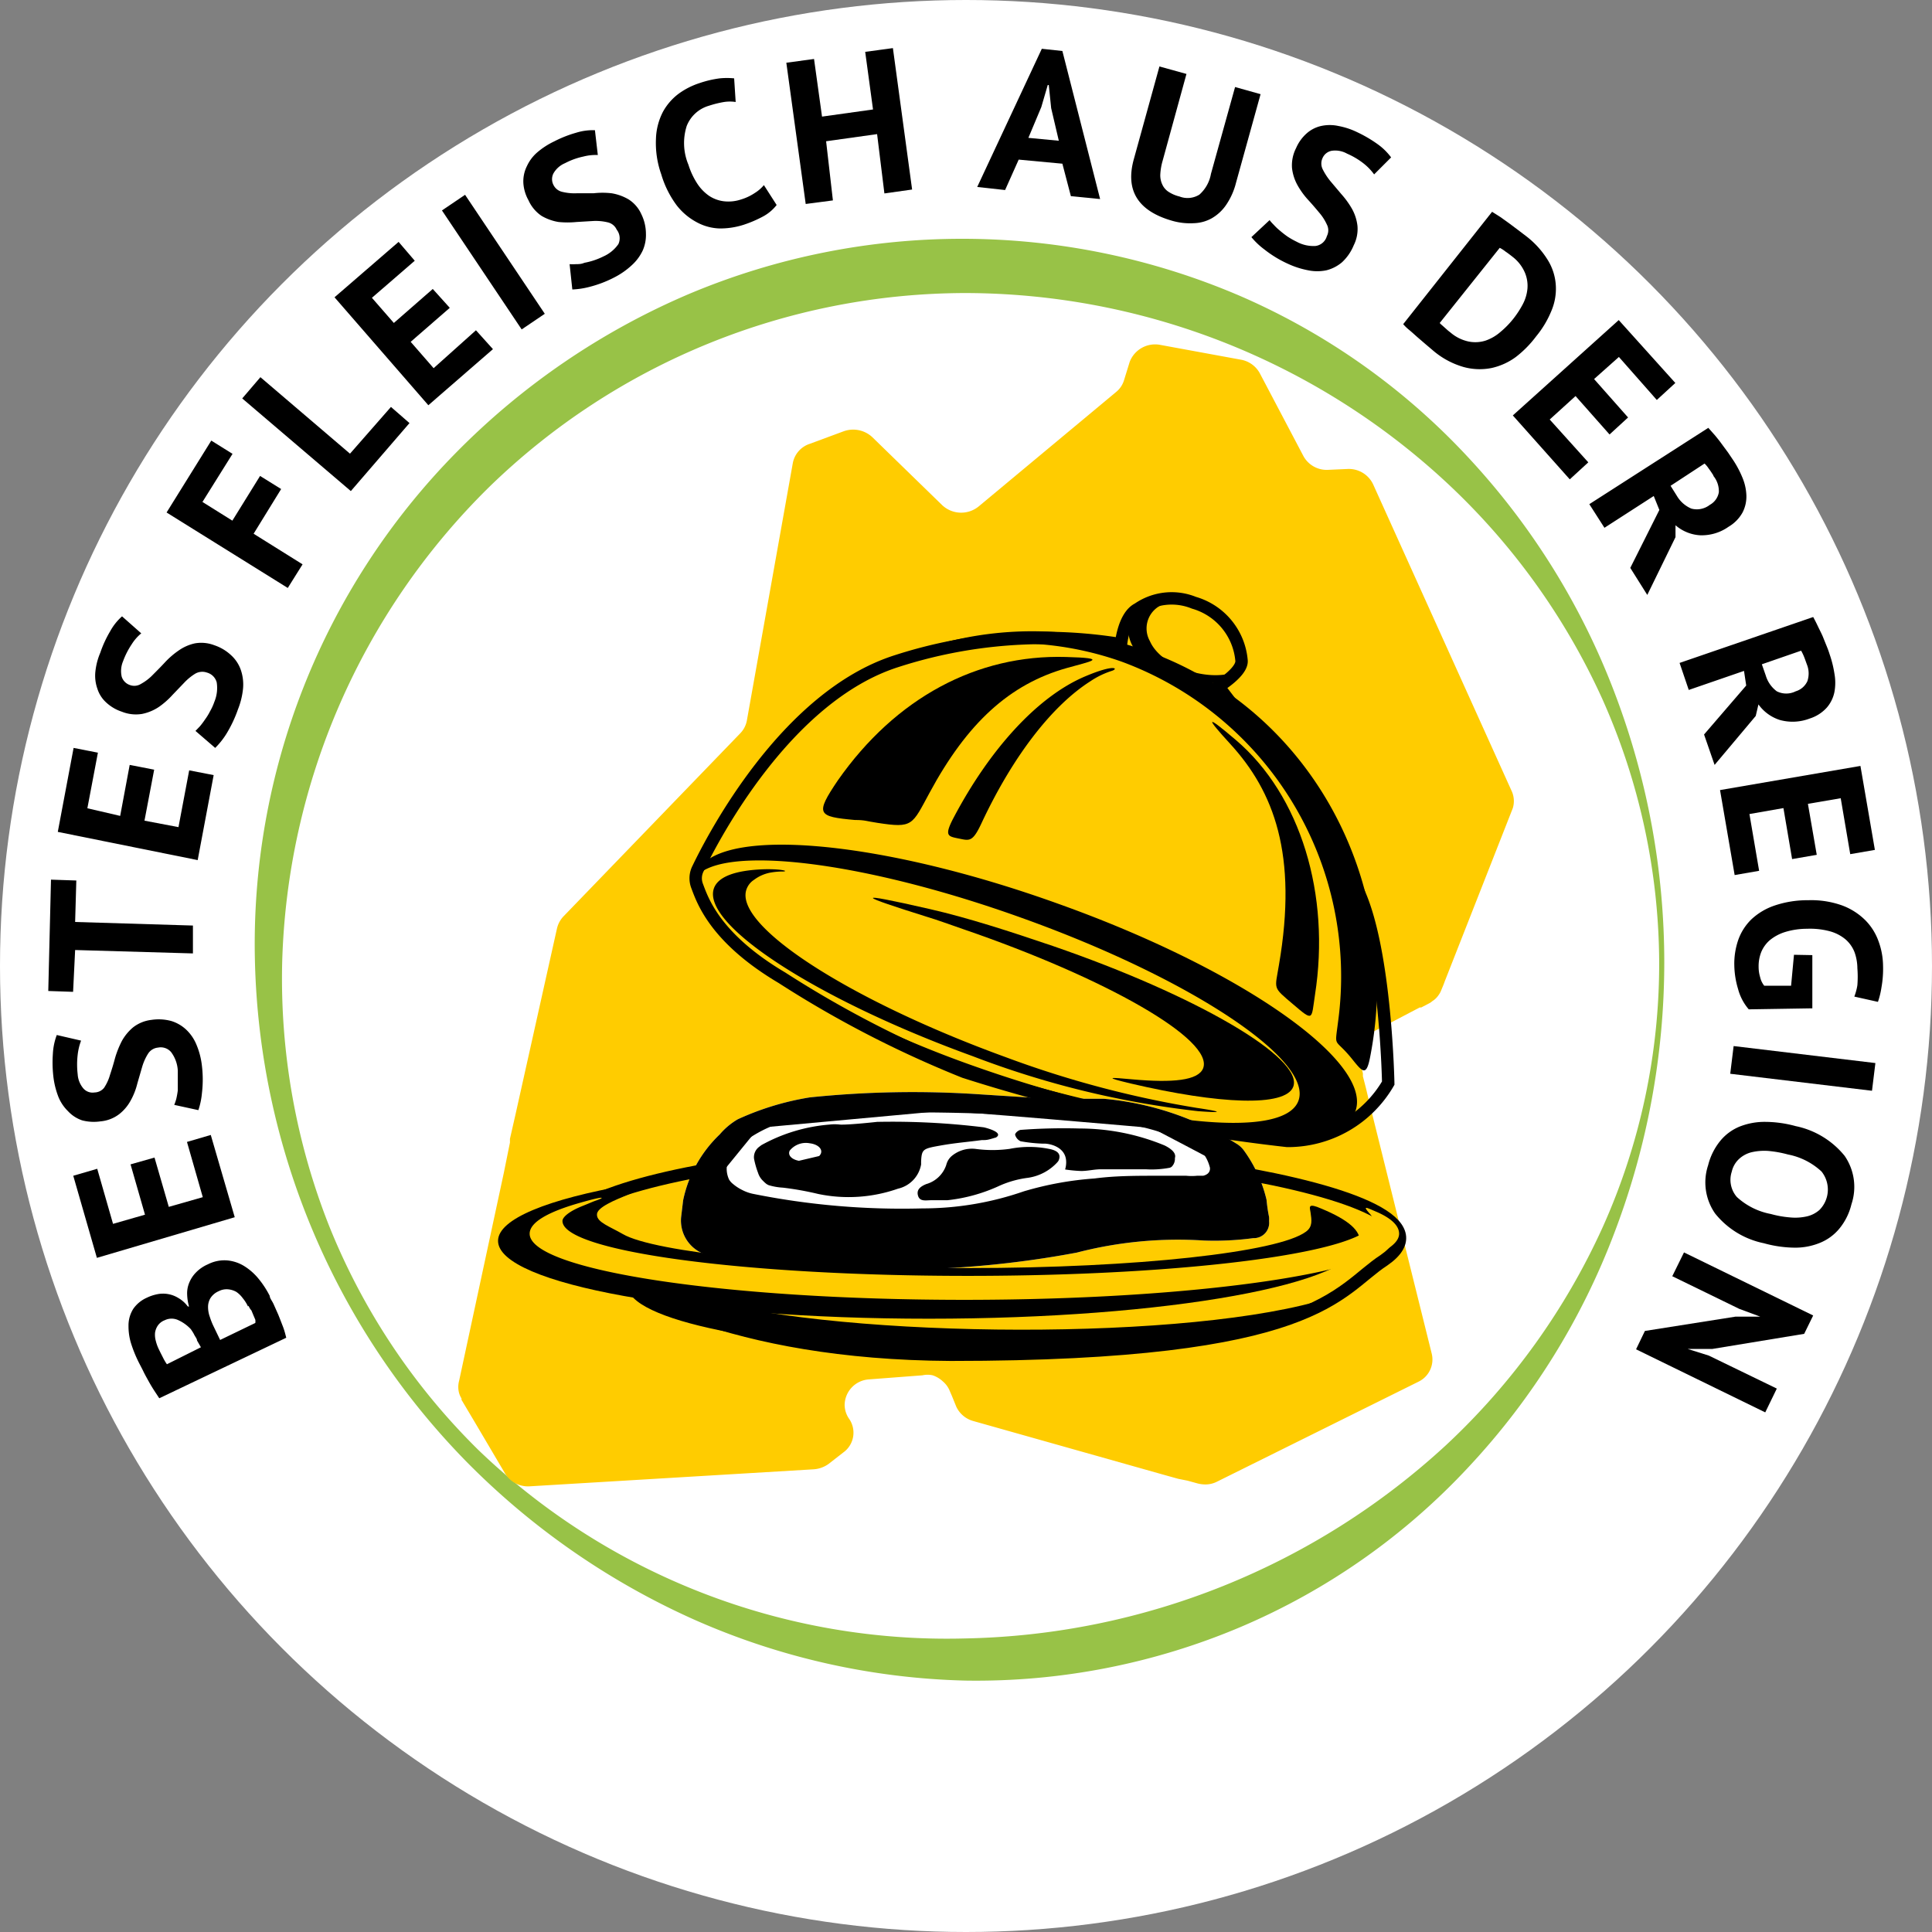 <svg xmlns="http://www.w3.org/2000/svg" viewBox="0 0 113.66 113.66"><rect x="0" y="0" width="113.66" height="113.66" fill="#808080" stroke="none"/><defs><style>.cls-1{fill:#fff;}.cls-2{fill:#98c247;}.cls-3,.cls-6{fill:#fc0;}.cls-4{fill:none;stroke:#000;stroke-miterlimit:10;stroke-width:0.73px;}.cls-5,.cls-6{fill-rule:evenodd;}</style></defs><g id="Ebene_2" data-name="Ebene 2"><g id="Grafik"><circle class="cls-1" cx="56.83" cy="56.83" r="56.83"/><path class="cls-2" d="M97.91,56.63A44.69,44.69,0,0,1,95,72.46a41.79,41.79,0,0,1-8.58,13.82A39.24,39.24,0,0,1,73,95.71a39.89,39.89,0,0,1-16.19,3.16,41.86,41.86,0,0,1-16-3.6A44.06,44.06,0,0,1,27.45,86,43.55,43.55,0,0,1,15,56.63a41.2,41.2,0,0,1,11.83-30,42.69,42.69,0,0,1,13.69-9.33A41.42,41.42,0,0,1,73,17.43,40,40,0,0,1,86.46,27,42.36,42.36,0,0,1,95,40.79,44.55,44.55,0,0,1,97.91,56.63Zm-.3,0a38.29,38.29,0,0,0-3.35-15.52,39.91,39.91,0,0,0-9.2-12.76A41.69,41.69,0,0,0,56.78,17.24a40.25,40.25,0,0,0-28,11.41,40.79,40.79,0,0,0-12.18,28,39.56,39.56,0,0,0,2.77,15.49,38.73,38.73,0,0,0,8.76,13.15,39.76,39.76,0,0,0,28.64,11.1A42.92,42.92,0,0,0,85.09,85a40.27,40.27,0,0,0,9.19-12.79A37.82,37.82,0,0,0,97.61,56.63Z"/><g id="Gruppe_451" data-name="Gruppe 451"><path id="Pfad_2020" data-name="Pfad 2020" class="cls-3" d="M89,47.54,85,57.72l-.07.19v0l-.14.34a1.25,1.25,0,0,1-.15.28,1.22,1.22,0,0,1-.38.37.8.8,0,0,1-.19.13l-.46.24-.09,0-2.06,1.08-.67.34a1.42,1.42,0,0,0-.41.32A1.4,1.4,0,0,0,80,62.26l0,.14.18.75,0,.17.18.7.22.93,3.65,14.69a1.45,1.45,0,0,1-.79,1.65L71.61,87.16a1.5,1.5,0,0,1-.69.17,1.89,1.89,0,0,1-.47-.06l-.58-.16L69.32,87l-.72-.2L57.26,83.6a1.56,1.56,0,0,1-1-.84L56,82.12l-.16-.37a1.44,1.44,0,0,0-.37-.48,1.66,1.66,0,0,0-.6-.36h0a1.36,1.36,0,0,0-.6,0l-3.15.24a1.53,1.53,0,0,0-1.43,1.49,1.46,1.46,0,0,0,.25.81,1.43,1.43,0,0,1-.33,2l-.86.67a1.69,1.69,0,0,1-.89.32l-16.69,1a1.58,1.58,0,0,1-1.46-.76l-1.77-3-.47-.79-.32-.54,0-.08a1.23,1.23,0,0,1-.14-.31,1.39,1.39,0,0,1,0-.73L29.64,69,30,67.22l0-.22.33-1.45,2.44-10.94a1.55,1.55,0,0,1,.38-.7l10.4-10.77a1.46,1.46,0,0,0,.39-.76l2.7-15.13a1.48,1.48,0,0,1,1-1.14l2-.74a1.65,1.65,0,0,1,1.68.35l4.11,4a1.63,1.63,0,0,0,2.15.07l8.07-6.72a1.42,1.42,0,0,0,.47-.68l.34-1.1a1.6,1.6,0,0,1,1.8-1l4.74.87a1.58,1.58,0,0,1,1.11.79l2.57,4.88a1.56,1.56,0,0,0,1.47.81l1.13-.05a1.58,1.58,0,0,1,1.5.9l8.13,18A1.43,1.43,0,0,1,89,47.54Z"/></g><path d="M8.65,76.34a2.49,2.49,0,0,1,.6-.2,1.71,1.71,0,0,1,1.24.22,1.86,1.86,0,0,1,.56.5l.07,0a2.91,2.91,0,0,1-.11-.71,1.6,1.6,0,0,1,.12-.68,1.82,1.82,0,0,1,.39-.6,2.17,2.17,0,0,1,.71-.49,2.13,2.13,0,0,1,1.13-.23,2.28,2.28,0,0,1,1,.33,3.41,3.41,0,0,1,.86.76,5.44,5.44,0,0,1,.65,1c0,.13.13.28.22.47l.28.63c.09.22.18.46.27.69s.15.47.2.67L9.37,82.26l-.29-.44c-.11-.17-.22-.35-.33-.55s-.22-.39-.32-.6-.22-.42-.32-.63A7.47,7.47,0,0,1,7.7,79a3.45,3.45,0,0,1-.14-1A1.83,1.83,0,0,1,7.84,77,1.92,1.92,0,0,1,8.65,76.34Zm2.94,2.52c0-.1-.1-.21-.17-.35s-.14-.23-.19-.31a2.31,2.31,0,0,0-.73-.53.92.92,0,0,0-.81,0,.86.86,0,0,0-.41.32,1,1,0,0,0-.16.43,1.36,1.36,0,0,0,.05.48,2.43,2.43,0,0,0,.18.49c.09.19.18.36.26.52a2.9,2.9,0,0,0,.21.35l2-1Zm3-2a2.26,2.26,0,0,0-.31-.49A1.54,1.54,0,0,0,13.9,76a1.22,1.22,0,0,0-.49-.15,1,1,0,0,0-.54.11,1.08,1.08,0,0,0-.49.41,1,1,0,0,0-.14.51,1.69,1.69,0,0,0,.1.58,4.12,4.12,0,0,0,.23.58l.38.79,2.07-1a.67.67,0,0,0,0-.19l-.11-.26-.12-.29C14.7,77,14.66,76.9,14.62,76.82Z"/><path d="M5.7,74,4.31,69.17l1.41-.41L6.65,72l1.88-.54L7.68,68.5l1.41-.4L9.93,71l2-.57L11,67.18l1.4-.41,1.41,4.84Z"/><path d="M9.3,61.63a.78.78,0,0,0-.59.36,3.07,3.07,0,0,0-.34.75l-.29,1a4,4,0,0,1-.39,1,2.58,2.58,0,0,1-.67.8,2.11,2.11,0,0,1-1.11.43,2.7,2.7,0,0,1-1.08-.06A2,2,0,0,1,4,65.37a2.48,2.48,0,0,1-.56-.83,4.81,4.81,0,0,1-.29-1.12A7.22,7.22,0,0,1,3.11,62a3.68,3.68,0,0,1,.23-1.11l1.43.33a3.47,3.47,0,0,0-.2.83,4.93,4.93,0,0,0,0,1.15,1.42,1.42,0,0,0,.34.84.72.72,0,0,0,.65.23A.74.74,0,0,0,6.12,64a2.68,2.68,0,0,0,.35-.76c.1-.3.2-.62.3-1a5.6,5.6,0,0,1,.4-1,2.82,2.82,0,0,1,.66-.8A2.15,2.15,0,0,1,8.91,60a2.83,2.83,0,0,1,1.18.07,2.24,2.24,0,0,1,.88.52,2.54,2.54,0,0,1,.6.9,4.45,4.45,0,0,1,.31,1.22,6.74,6.74,0,0,1,0,1.6,4.34,4.34,0,0,1-.21,1L10.25,65a2.79,2.79,0,0,0,.12-.35,5.07,5.07,0,0,0,.09-.5c0-.18,0-.37,0-.56s0-.4,0-.61a2,2,0,0,0-.39-1.08A.8.8,0,0,0,9.3,61.63Z"/><path d="M4.49,51.8l-.07,2.44,6.93.21,0,1.64-6.93-.2L4.3,58.35,2.84,58.3,3,51.75Z"/><path d="M3.4,48.94,4.33,44l1.43.28-.62,3.27L7.07,48l.56-3,1.44.28-.57,3,2,.38.63-3.34,1.44.28-.94,5Z"/><path d="M12.18,39.57a.83.83,0,0,0-.69.06,3.18,3.18,0,0,0-.64.52l-.7.73a4.72,4.72,0,0,1-.79.7,2.76,2.76,0,0,1-1,.42,2.22,2.22,0,0,1-1.19-.13,2.5,2.5,0,0,1-.93-.55,1.83,1.83,0,0,1-.51-.8,2.29,2.29,0,0,1-.12-1A3.86,3.86,0,0,1,5.9,38.4a6.62,6.62,0,0,1,.58-1.26,3.26,3.26,0,0,1,.7-.88l1.13,1a2.69,2.69,0,0,0-.56.64,4.71,4.71,0,0,0-.51,1,1.49,1.49,0,0,0-.08.91.76.76,0,0,0,.48.49.74.74,0,0,0,.66-.07A2.9,2.9,0,0,0,9,39.69c.22-.22.46-.46.71-.73a4.78,4.78,0,0,1,.8-.69,2.63,2.63,0,0,1,.95-.42,2.14,2.14,0,0,1,1.15.11,2.69,2.69,0,0,1,1,.6,2.1,2.1,0,0,1,.56.86,2.65,2.65,0,0,1,.13,1.07A4.5,4.5,0,0,1,14,41.73a7.44,7.44,0,0,1-.68,1.44,4.55,4.55,0,0,1-.66.83L11.5,43l.26-.27a4.63,4.63,0,0,0,.3-.4,3.37,3.37,0,0,0,.3-.49,3.07,3.07,0,0,0,.25-.55,2.12,2.12,0,0,0,.14-1.14A.81.81,0,0,0,12.18,39.57Z"/><path d="M9.8,30.15l2.63-4.23,1.25.78-1.77,2.83,1.76,1.1L15.3,28l1.24.77L14.92,31.4l2.88,1.8-.87,1.39Z"/><path d="M24.09,24.89l-3.45,4-6.39-5.45,1.07-1.25,5.27,4.5L23,23.94Z"/><path d="M19.68,17.49l3.77-3.26.95,1.11-2.52,2.18L23.17,19l2.29-2,1,1.11-2.3,2,1.35,1.55L28,19.43l1,1.11-3.8,3.3Z"/><path d="M26,12.38l1.36-.92,4.69,7-1.36.92Z"/><path d="M36.28,13.51a.76.76,0,0,0-.53-.43,3,3,0,0,0-.83-.08l-1,.06a5.35,5.35,0,0,1-1.06,0,2.9,2.9,0,0,1-1-.36,2.18,2.18,0,0,1-.77-.92,2.39,2.39,0,0,1-.3-1A2,2,0,0,1,31,9.77a2.37,2.37,0,0,1,.6-.8,4.47,4.47,0,0,1,1-.65,6.91,6.91,0,0,1,1.29-.51,3.34,3.34,0,0,1,1.11-.15l.17,1.46a2.87,2.87,0,0,0-.85.09,4.16,4.16,0,0,0-1.08.39,1.41,1.41,0,0,0-.68.6.74.74,0,0,0,0,.68.76.76,0,0,0,.53.41,3,3,0,0,0,.83.08l1,0a4.66,4.66,0,0,1,1.06,0,2.9,2.9,0,0,1,1,.36,2,2,0,0,1,.75.87A2.62,2.62,0,0,1,38,13.74a2.26,2.26,0,0,1-.19,1,2.75,2.75,0,0,1-.65.87,4.57,4.57,0,0,1-1,.7,6.82,6.82,0,0,1-1.49.57,4.71,4.71,0,0,1-1,.15l-.16-1.49a2.43,2.43,0,0,0,.37,0c.15,0,.32,0,.5-.08a4.18,4.18,0,0,0,1.11-.37,2.13,2.13,0,0,0,.89-.73A.82.82,0,0,0,36.28,13.51Z"/><path d="M45.69,12.06a2.52,2.52,0,0,1-.81.68,7,7,0,0,1-1.12.48,4.5,4.5,0,0,1-1.44.22A3,3,0,0,1,41,13.08a3.7,3.7,0,0,1-1.19-1,5.79,5.79,0,0,1-.91-1.83,5.5,5.5,0,0,1-.31-2.08A3.7,3.7,0,0,1,39,6.58a3.32,3.32,0,0,1,.93-1.07,4.39,4.39,0,0,1,1.22-.62,6.06,6.06,0,0,1,1.19-.28,4.25,4.25,0,0,1,.85,0L43.28,6a2.26,2.26,0,0,0-.68,0,6,6,0,0,0-.89.22A2,2,0,0,0,40.4,7.41a3.3,3.3,0,0,0,.1,2.28A4.48,4.48,0,0,0,41,10.77a2.62,2.62,0,0,0,.7.74,2,2,0,0,0,.88.33,2.34,2.34,0,0,0,1-.1,3.06,3.06,0,0,0,.83-.39,2.2,2.2,0,0,0,.53-.46Z"/><path d="M51.6,7.89l-3,.42L49,11.79,47.4,12,46.26,3.69l1.63-.22.47,3.39,3-.42-.46-3.39,1.63-.22,1.13,8.32-1.63.23Z"/><path d="M62.5,9.63l-2.57-.24-.8,1.79L57.49,11l3.8-8.13L62.5,3l2.22,8.71L63,11.54Zm-2-1.52,1.79.17-.45-1.92L61.7,5h-.06l-.38,1.3Z"/><path d="M72.66,5.12l1.5.42-1.45,5.23a4.05,4.05,0,0,1-.58,1.29,2.58,2.58,0,0,1-.84.78,2.29,2.29,0,0,1-1.05.29A3.78,3.78,0,0,1,69,13q-3.08-.86-2.29-3.66l1.5-5.43,1.59.44L68.4,9.45a3.52,3.52,0,0,0-.14.82,1.28,1.28,0,0,0,.13.61,1,1,0,0,0,.38.42,2.07,2.07,0,0,0,.62.26,1.31,1.31,0,0,0,1.17-.11,2.12,2.12,0,0,0,.68-1.22Z"/><path d="M78.06,13.89a.74.74,0,0,0,0-.68,2.94,2.94,0,0,0-.45-.7c-.2-.24-.42-.5-.66-.76a4.56,4.56,0,0,1-.62-.86,2.68,2.68,0,0,1-.32-1,2.22,2.22,0,0,1,.24-1.18,2.45,2.45,0,0,1,.63-.87,1.91,1.91,0,0,1,.85-.43,2.39,2.39,0,0,1,1,0,4.28,4.28,0,0,1,1.1.36,7.72,7.72,0,0,1,1.2.7,3.59,3.59,0,0,1,.81.79l-1,1a3.23,3.23,0,0,0-.59-.62,4.42,4.42,0,0,0-1-.6,1.43,1.43,0,0,0-.9-.17.73.73,0,0,0-.54.42.76.76,0,0,0,0,.66,3.69,3.69,0,0,0,.46.71l.65.77a5.05,5.05,0,0,1,.62.86,2.68,2.68,0,0,1,.32,1,2.13,2.13,0,0,1-.22,1.14,2.81,2.81,0,0,1-.69,1,2.27,2.27,0,0,1-.91.47,2.65,2.65,0,0,1-1.09,0,5.07,5.07,0,0,1-1.2-.39,6.61,6.61,0,0,1-1.36-.83,4.27,4.27,0,0,1-.77-.73l1.07-1a2.68,2.68,0,0,0,.25.28,3,3,0,0,0,.36.34,5.37,5.37,0,0,0,.45.35,4.54,4.54,0,0,0,.53.3,2.07,2.07,0,0,0,1.12.25A.8.8,0,0,0,78.06,13.89Z"/><path d="M87.78,12.46l.49.31.53.38.52.39.46.35a5.25,5.25,0,0,1,1.29,1.43,3.19,3.19,0,0,1,.46,1.49,3.32,3.32,0,0,1-.27,1.5,5.77,5.77,0,0,1-.89,1.48A6.22,6.22,0,0,1,89.18,21a3.78,3.78,0,0,1-1.43.65,3.57,3.57,0,0,1-1.65-.06,4.81,4.81,0,0,1-1.83-1l-.39-.33-.5-.43c-.17-.15-.33-.3-.49-.43s-.27-.25-.34-.33ZM89,15.12c-.14-.11-.28-.22-.43-.32a2,2,0,0,0-.34-.22L84.7,19a.66.66,0,0,0,.12.12l.18.16.19.17.14.11a2.4,2.4,0,0,0,1.06.53,2,2,0,0,0,1-.05,2.63,2.63,0,0,0,.88-.51,5.24,5.24,0,0,0,.77-.79,5.62,5.62,0,0,0,.54-.83,2.44,2.44,0,0,0,.28-.93,2,2,0,0,0-.15-.94A2.33,2.33,0,0,0,89,15.12Z"/><path d="M95.23,18.83l3.33,3.7-1.09,1L95.24,21l-1.46,1.3,2,2.26-1.09,1-2-2.26-1.52,1.38,2.27,2.52-1.09,1L89,24.44Z"/><path d="M100.5,25.17l.4.45c.13.16.27.33.39.5l.37.5.31.46a5.9,5.9,0,0,1,.53,1,3,3,0,0,1,.24,1.06,2.06,2.06,0,0,1-.22,1,2.23,2.23,0,0,1-.83.85,2.73,2.73,0,0,1-1.67.5,2.42,2.42,0,0,1-1.45-.59v.7L96.91,35l-1-1.59L97.62,30l-.33-.82-2.9,1.87-.89-1.39Zm.3,2.8c-.09-.14-.18-.28-.28-.41a1.66,1.66,0,0,0-.24-.29l-2,1.31.37.59a1.81,1.81,0,0,0,.85.75,1.24,1.24,0,0,0,1.09-.22,1.05,1.05,0,0,0,.53-.74A1.42,1.42,0,0,0,100.8,28Z"/><path d="M106.67,36.3c.09.16.18.34.27.53s.19.38.28.58l.23.57c.08.19.14.36.19.52a6.43,6.43,0,0,1,.28,1.13,3,3,0,0,1,0,1.08,2,2,0,0,1-.45.92,2.28,2.28,0,0,1-1,.64,2.81,2.81,0,0,1-1.75.09,2.46,2.46,0,0,1-1.27-.92l-.16.68L100.87,45l-.62-1.79,2.48-2.88-.13-.86-3.25,1.12L98.81,39Zm-.37,2.79c-.06-.16-.11-.31-.17-.46a2.91,2.91,0,0,0-.17-.35l-2.31.8.23.66a1.79,1.79,0,0,0,.65.93,1.24,1.24,0,0,0,1.11,0,1.1,1.1,0,0,0,.69-.6A1.42,1.42,0,0,0,106.3,39.09Z"/><path d="M109.45,45.06,110.3,50l-1.45.25-.56-3.29-1.93.33.52,3-1.45.25-.51-3-2,.35.57,3.34-1.44.25-.86-5Z"/><path d="M106.62,56.19l0,3.13-3.74.06a3,3,0,0,1-.63-1.2,5.09,5.09,0,0,1-.22-1.38,4.29,4.29,0,0,1,.23-1.5,3.17,3.17,0,0,1,.77-1.21,3.74,3.74,0,0,1,1.35-.81,6,6,0,0,1,2-.32,5.39,5.39,0,0,1,2,.31,3.81,3.81,0,0,1,1.37.88,3.36,3.36,0,0,1,.77,1.24,4.29,4.29,0,0,1,.26,1.41,6.16,6.16,0,0,1-.09,1.27,4.83,4.83,0,0,1-.21.87l-1.39-.31a3.28,3.28,0,0,0,.18-.67,6.39,6.39,0,0,0,0-1,2.87,2.87,0,0,0-.17-.95,1.92,1.92,0,0,0-.52-.74,2.43,2.43,0,0,0-.92-.48,4.49,4.49,0,0,0-1.35-.15,4.39,4.39,0,0,0-1.29.19,2.65,2.65,0,0,0-.9.48,1.87,1.87,0,0,0-.51.71,2.26,2.26,0,0,0-.15.86,2.1,2.1,0,0,0,.09.61,1.23,1.23,0,0,0,.24.5l1.58,0,.17-1.82Z"/><path d="M110.33,62.54l-.2,1.63-8.34-1,.2-1.63Z"/><path d="M105.64,66.25A5,5,0,0,1,108.52,68a3.21,3.21,0,0,1,.4,2.85,3.56,3.56,0,0,1-.71,1.43,2.88,2.88,0,0,1-1.15.84,3.82,3.82,0,0,1-1.5.28,7,7,0,0,1-1.79-.26,4.94,4.94,0,0,1-2.87-1.75,3.2,3.2,0,0,1-.41-2.84,3.68,3.68,0,0,1,.72-1.44,2.88,2.88,0,0,1,1.15-.84,4,4,0,0,1,1.5-.27A6.84,6.84,0,0,1,105.64,66.25Zm-.45,1.67a6.64,6.64,0,0,0-1.16-.21,3.32,3.32,0,0,0-1,.08,1.68,1.68,0,0,0-.73.4,1.46,1.46,0,0,0-.42.74,1.54,1.54,0,0,0,.3,1.49,4.06,4.06,0,0,0,2,1,6,6,0,0,0,1.12.2,3.1,3.1,0,0,0,1-.06,1.68,1.68,0,0,0,.74-.38,1.7,1.7,0,0,0,.12-2.26A4,4,0,0,0,105.19,67.92Z"/><path d="M102.09,77.46h1.47l0,0L102.32,77l-3.94-1.92.69-1.4,7.6,3.71-.53,1.08-5.41.89H99.29l0,0,1.24.39,4,1.94-.68,1.4-7.6-3.71.52-1.08Z"/><path class="cls-1" d="M74.51,70.58a8.12,8.12,0,0,0-1.34-2.91,1.46,1.46,0,0,0-.45-.4,17.5,17.5,0,0,0-7.79-2.63c-1.06,0-2.13,0-3.21,0l-4.08-.26a59,59,0,0,0-10,.18,16.36,16.36,0,0,0-4.24,1.29,4.12,4.12,0,0,0-1.06.89,7.44,7.44,0,0,0-2.15,3.87l-.12,1a2.1,2.1,0,0,0,1.61,2.24,20.63,20.63,0,0,0,6.68.77c1.48-.06,2.94.13,4.46.07a58.05,58.05,0,0,0,10.53-1,23.73,23.73,0,0,1,7.47-.71,17.21,17.21,0,0,0,2.91-.14.9.9,0,0,0,.93-1,1.93,1.93,0,0,0,0-.24C74.58,71.21,74.54,70.89,74.51,70.58Z"/><path class="cls-4" d="M41,52.09a1.25,1.25,0,0,1,.07-1c.86-1.79,5.16-10.11,11.66-12.19a28.16,28.16,0,0,1,13.22-1s.15-1.66,1-2.08a3.48,3.48,0,0,1,3.29-.36,3.89,3.89,0,0,1,2.8,3.4c.06.67-1.36,1.53-1.36,1.53s6.65,8.57,8.25,12.1,1.74,11.23,1.74,11.23a6.83,6.83,0,0,1-5.94,3.4,97.86,97.86,0,0,1-19-4.06A63.32,63.32,0,0,1,46,57.52C42,55.15,41.31,52.9,41,52.09Z"/><path class="cls-4" d="M72.41,68.9c-.06-.3-.12-.53-.12-.56S67.87,66,67.87,66,55.58,64.92,55.34,65l-10.9,1-2.2,2.7c-6.76,1.13-11.06,3-8.47,5s9.2,5.93,22.17,6c21.7,0,22.69-3.75,25.48-5.56C84.51,72,79.61,70.12,72.41,68.9Z"/><path class="cls-5" d="M72.65,39.66A3.83,3.83,0,0,1,69,39.9c-1.84-.69-3-2.22-2.52-3.42.36-.95,1.61-1.41,3-1.2.53.07.55.11.38.1s-.22,0-.4,0a3.09,3.09,0,0,0-1,.16,1.52,1.52,0,0,0-.81,2.18c.63,1.44,3.21,2.37,4.88,1.86C72.77,39.52,72.9,39.45,72.65,39.66Z"/><path class="cls-5" d="M54.68,46.65c2.22-4.12,4.71-6.4,8.08-7.35,1.4-.4,2.57-.58-.06-.65-5.21-.15-10,2.39-13.41,7.26-1.35,2-1.2,2.13,1,2.33.62,0,.66.07,1.34.17C53.71,48.73,53.65,48.55,54.68,46.65Z"/><path class="cls-5" d="M57.76,48.39c1.88-4,4.18-6.91,6.4-8.32a4.91,4.91,0,0,1,1.24-.6c.42-.13.21-.43-1.58.33C61,41,58.21,44.12,56.12,48.07c-.59,1.11-.36,1.13.28,1.26S57.22,49.56,57.76,48.39Z"/><path class="cls-5" d="M62.23,53.16c-9.49-3.41-18.06-4.39-20.62-2.56a2.94,2.94,0,0,0-.43.39c-.18.22-.34.51-.24.55s.1-.07.3-.22a1.87,1.87,0,0,1,.39-.23C44.25,49.9,51.76,51,60.11,54,70,57.54,77.25,62.35,76.39,64.75S66.87,66.14,57,62.61a65.34,65.34,0,0,1-8.5-3.74c-2.84-1.49-5-2.49-.41.11a64.82,64.82,0,0,0,10.36,4.69c10.72,3.84,20.25,4.61,21.29,1.7S73,57,62.23,53.16Z"/><path class="cls-5" d="M61.93,55.65c-2.56-.87-5-1.66-7.23-2.17-4.77-1.09-4.08-.77-.19.45.7.21,1.39.47,2.12.72,8.46,2.9,14.8,6.52,14.15,8.2-.29.72-1.79.86-4.15.65-1.39-.13-1.7-.14-.12.24,5.24,1.23,9.1,1.39,9.57.2C76.73,62.26,70.39,58.56,61.93,55.65Z"/><path class="cls-5" d="M44.91,51.14c-1.62.06-2.66.42-2.91,1.12-.75,2.13,6.06,6.55,15.21,9.87a53.71,53.71,0,0,0,13.27,3.24c2,.15.84-.06-.06-.19a59.85,59.85,0,0,1-11.29-3c-9.15-3.33-16-7.74-15.21-9.87a1.1,1.1,0,0,1,.44-.55,2.32,2.32,0,0,1,.94-.42,4.27,4.27,0,0,1,.79-.07C46.43,51.24,45.86,51.11,44.91,51.14Z"/><path class="cls-5" d="M78.72,60.1A19.74,19.74,0,0,0,66,38.93a19,19,0,0,0-16.25,1.69c-1.51.89-2.53,1.36-.24-.12a20.33,20.33,0,0,1,18-2.19c9.69,3.47,15.08,13.7,13.1,23.85-.23,1.21-.45.91-1.1.1C78.48,61,78.52,61.72,78.72,60.1Z"/><path d="M54.21,68.05c.06-.46.23-.5,1.13-.66s1.63-.21,2.43-.32l.14,0c.23,0,.45-.09.68-.15.5-.3-.61-.58-.72-.6h0A44.11,44.11,0,0,0,51.6,66s-1.61.18-2.17.16h0a2.73,2.73,0,0,0-.64,0,9.88,9.88,0,0,0-4,1.21l-.13.1a.76.76,0,0,0-.3.7,5.15,5.15,0,0,0,.24.84,1.1,1.1,0,0,0,.29.46h0a1.8,1.8,0,0,0,.21.19l.11.06a3.58,3.58,0,0,0,.85.15,17.93,17.93,0,0,1,2.07.37,8.77,8.77,0,0,0,4.7-.31,1.78,1.78,0,0,0,1.36-1.43A3.15,3.15,0,0,1,54.21,68.05Zm-5.93-.16a.47.47,0,0,1-.09.12L47,68.29c-.43-.08-.67-.33-.54-.6a1.22,1.22,0,0,1,1.18-.43C48.13,67.32,48.42,67.61,48.28,67.89Z"/><path d="M68.52,67.39a13.08,13.08,0,0,0-5-1,33.78,33.78,0,0,0-3.45.08c-.15,0-.36.19-.35.29a.6.6,0,0,0,.32.38h0a9.11,9.11,0,0,0,1.28.14h.13c.28,0,1.21.17,1.27,1a1.43,1.43,0,0,1-.06.52,7.81,7.81,0,0,0,.95.09c.37,0,.72-.09,1.1-.1l1,0,1.71,0a5.64,5.64,0,0,0,1.39-.09.34.34,0,0,0,.12-.06.66.66,0,0,0,.19-.51C69.21,67.84,68.92,67.59,68.52,67.39Z"/><path d="M61.72,67.59a5.9,5.9,0,0,0-2.33,0,7.48,7.48,0,0,1-2,0A1.86,1.86,0,0,0,56,68a1,1,0,0,0-.33.53,1.74,1.74,0,0,1-1.18,1.13c-.39.16-.58.36-.48.69s.42.27.72.26l1,0a9.74,9.74,0,0,0,3-.82,5.9,5.9,0,0,1,1.75-.5,2.91,2.91,0,0,0,1.73-.92l.06-.08C62.44,67.92,62.25,67.69,61.72,67.59Z"/><path d="M74.51,70.58a8.12,8.12,0,0,0-1.34-2.91,1.46,1.46,0,0,0-.45-.4,17.5,17.5,0,0,0-7.79-2.63c-1.06,0-2.13,0-3.21,0l-4.08-.26a59,59,0,0,0-10,.18,16.36,16.36,0,0,0-4.24,1.29,4.12,4.12,0,0,0-1.06.89,7.44,7.44,0,0,0-2.15,3.87l-.12,1a2.1,2.1,0,0,0,1.61,2.24,20.63,20.63,0,0,0,6.68.77c1.48-.06,2.94.13,4.46.07a58.05,58.05,0,0,0,10.53-1,23.73,23.73,0,0,1,7.47-.71,17.21,17.21,0,0,0,2.91-.14.9.9,0,0,0,.93-1,1.93,1.93,0,0,0,0-.24C74.58,71.21,74.54,70.89,74.51,70.58ZM71,69.08a.63.63,0,0,1-.22.09h-.05l-.17,0h0l-.14,0h0a3.22,3.22,0,0,1-.63,0c-.57,0-1.15,0-1.73,0-1.22,0-2.45,0-3.67.16a19.3,19.3,0,0,0-4.17.76,18.12,18.12,0,0,1-5.94,1,44.37,44.37,0,0,1-10-.86,2.46,2.46,0,0,1-.61-.22,2.61,2.61,0,0,1-.55-.36.94.94,0,0,1-.23-.26,1.5,1.5,0,0,1,.33-1.72l0,0q.15-.17.33-.33l.08-.06a7.73,7.73,0,0,1,2-1.12,11.81,11.81,0,0,1,1.77-.51h0a10.08,10.08,0,0,1,1.08-.1,121.16,121.16,0,0,1,16.24.4,14.22,14.22,0,0,1,5.77,1.58h0a2.28,2.28,0,0,1,.67,1.09A.38.38,0,0,1,71,69.08Z"/><path class="cls-5" d="M77.48,71c1.6.63,2.52,1.28,2.52,2,0,2.53-11.35,4.58-25.35,4.58S29.3,75.55,29.3,73c0-1.29,2.94-2.46,7.68-3.29,2.59,0-1.94.89-1.86,1.76,0,.44.76.69,1.52,1.13,1.81,1.06,10.47,2,20.34,2s18.24-.93,19.85-2.14c.41-.3.33-.69.27-1.13C77.06,71.06,76.94,70.81,77.48,71Z"/><path class="cls-5" d="M77.55,76.77C74.91,78.36,67,79.52,57.68,79.52,46.88,79.52,38,78,37,76c-.23-.44-.13-.44.37-.34s2.86.47,3.13.52c7.78,2.5,28.22,2.8,36.94.4C78.06,76.4,78.28,76.33,77.55,76.77Z"/><path class="cls-6" d="M81,71.3c.89.39,1.31.83,1.31,1.28,0,2.14-11.45,3.89-25.58,3.89s-25.57-1.75-25.57-3.89c0-.67,1.08-1.29,3-1.83,1.47-.42,1.42-.3.93-.13-.24.08-.3.12-.8.32-.79.31-1.2.66-1.2.89,0,1.79,10.68,3.23,23.85,3.23s23.84-1.44,23.84-3.23a.65.65,0,0,0-.18-.41C80.11,70.87,80.4,71.05,81,71.3Z"/><path class="cls-5" d="M75.24,56.77c1.12-6.51-.3-10.2-2.86-13-1.42-1.55-1.52-1.81.32-.24,3.83,3.26,5.58,9.12,4.66,15-.22,1.46-.07,1.59-1.29.55S75,58.24,75.24,56.77Z"/></g></g></svg>